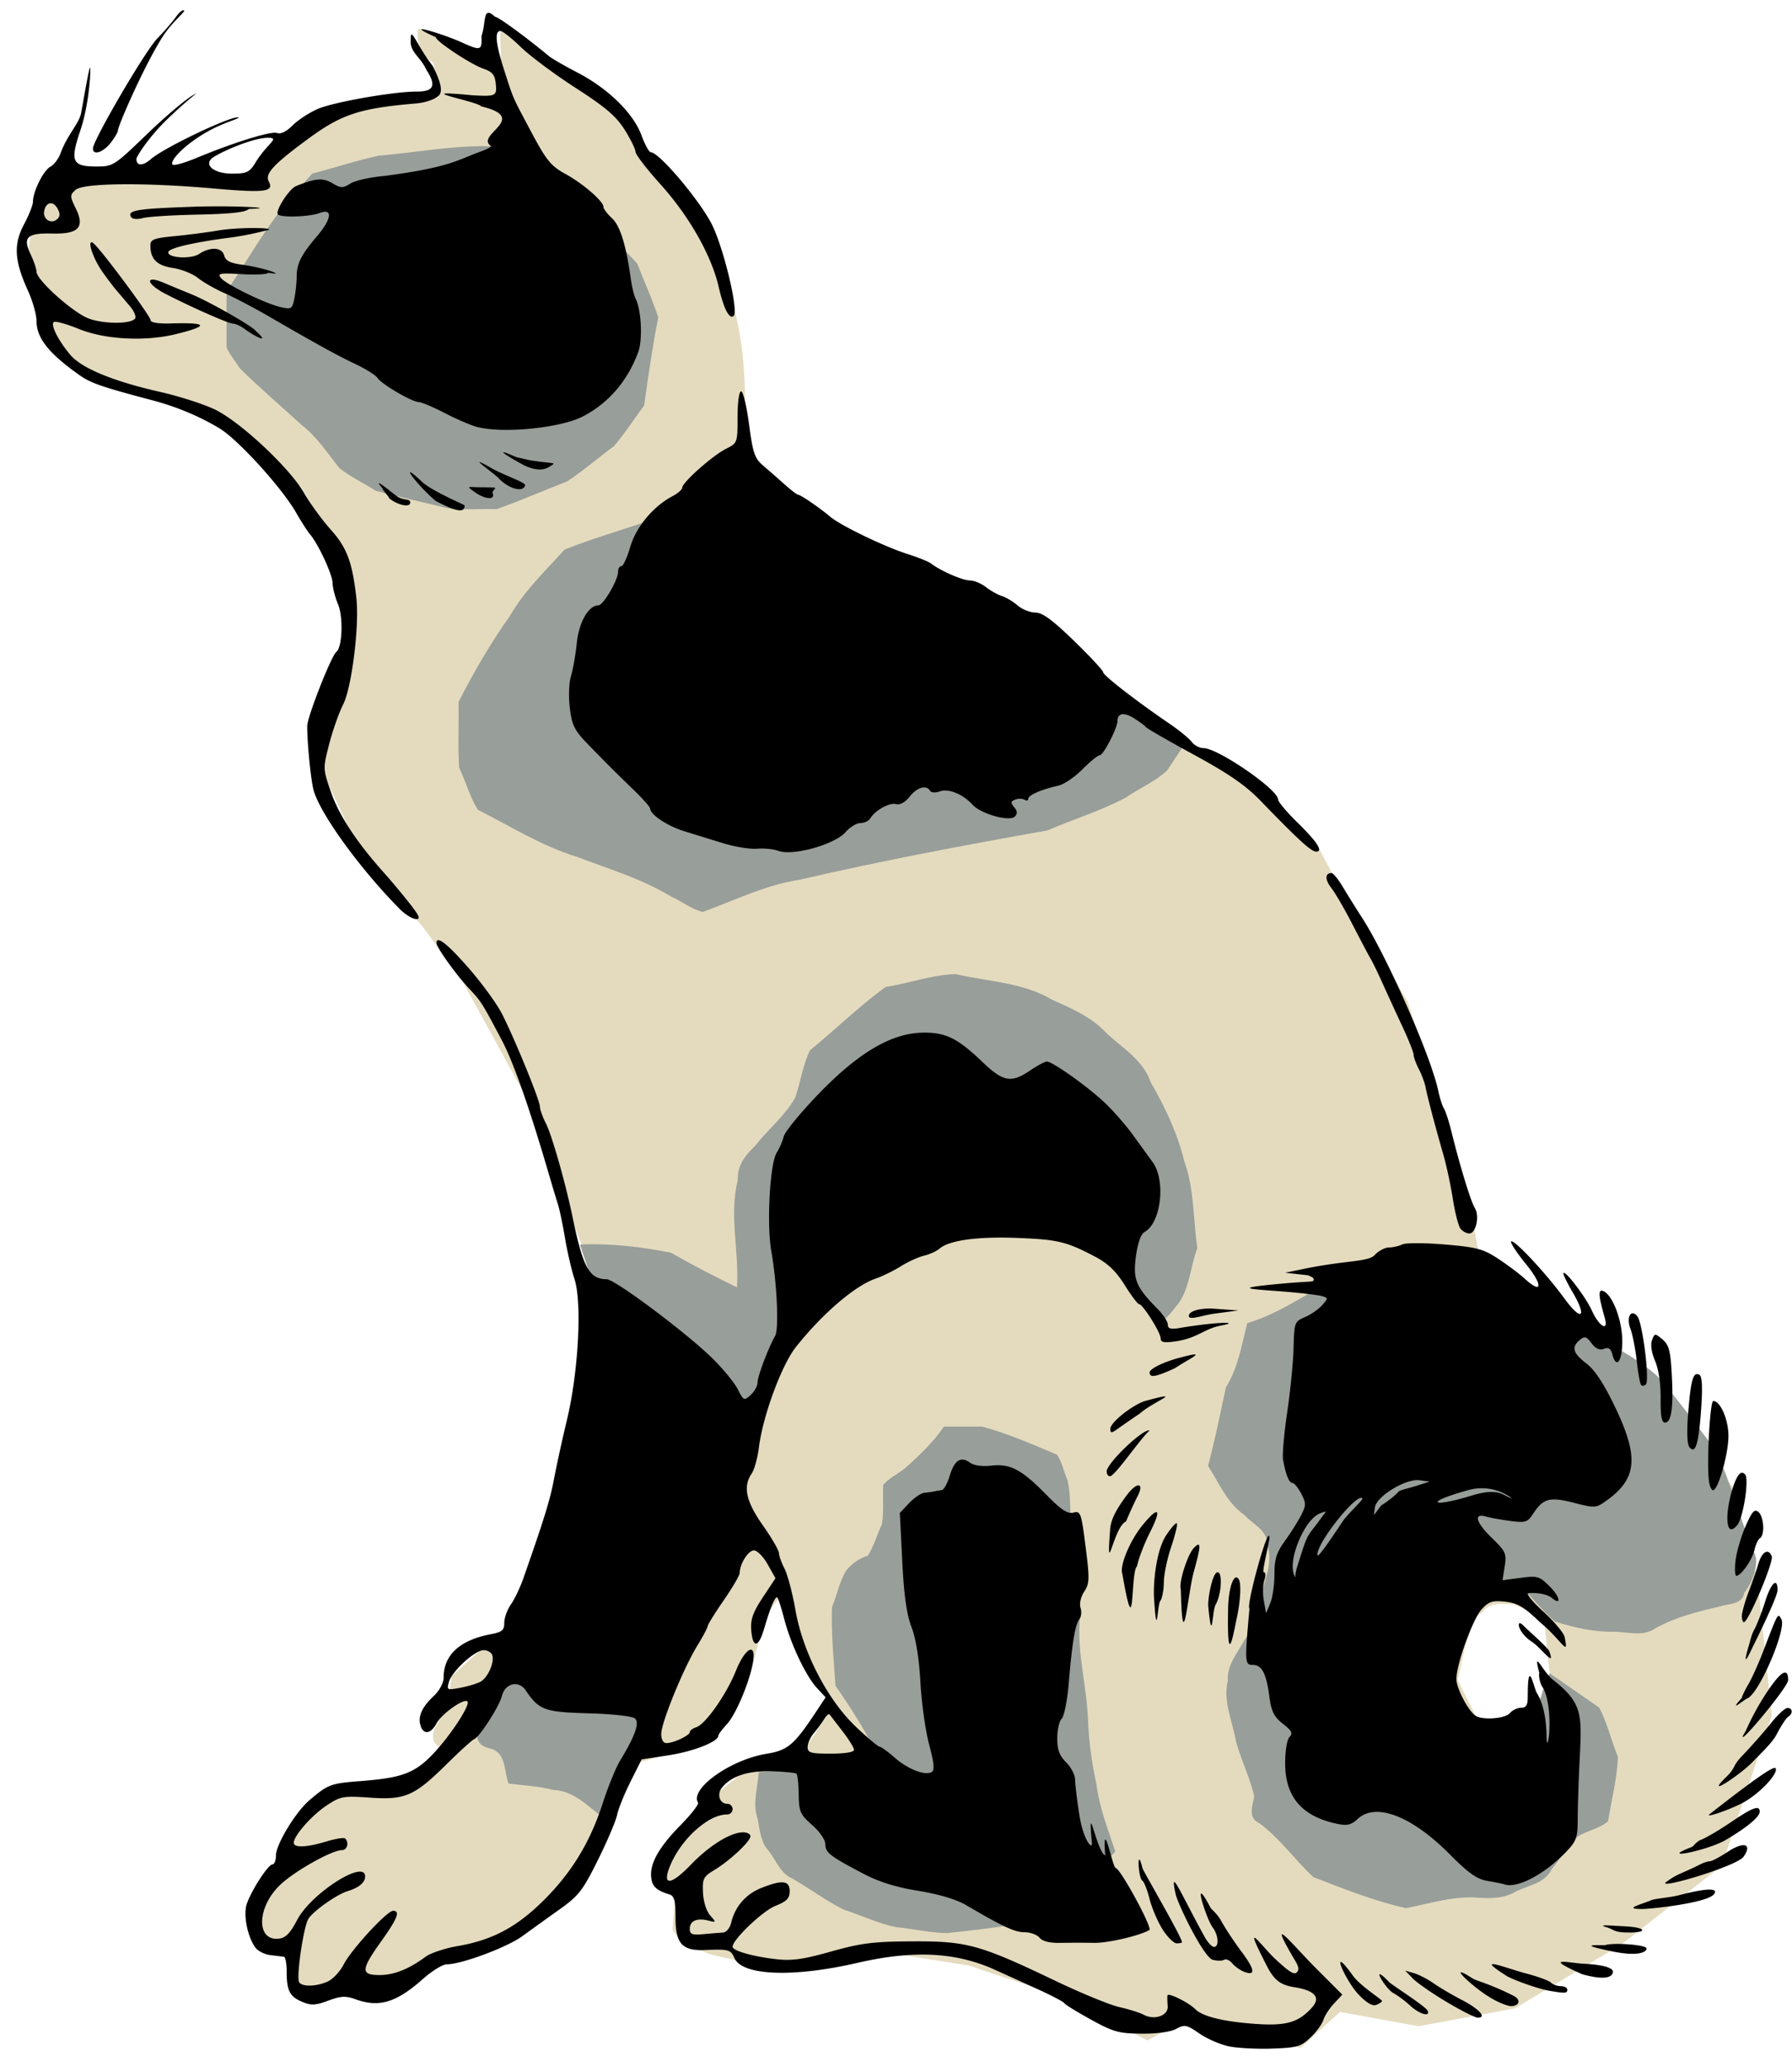 <svg xmlns="http://www.w3.org/2000/svg" viewBox="0 0 249.54 287.79"><defs><filter id="a" color-interpolation-filters="sRGB"><feGaussianBlur stdDeviation="2.639"/></filter></defs><g transform="translate(-1338.679 -778.49) scale(.497)" filter="url(#a)" color="#000"><path d="M2815.3 1576.5c-1.085-.038-3.469-2.406-4.594-2.031-1.25 6.5 4.25 9.5 4.25 9.5l1.5 9.75-17.5 2.25c-8.221 2.112-15.11 5.556-21 10l-14 12-29.75-1.75-20.25 2.75-7 1-4 7-2 12 3.75 12.5 4.375 10.875 6.75 7.5 16.75 6.125 24 8.375 7.375 5.625 14 13 11 19 3 18-7 19-2.625 20.125 13 28.125 16.625 18.75 11 15 17 31 18 47 3 21-7 36-17 47-7 4-9.875 8.875-1.125 8.125-3.75 6.75c-1.444 4.85 1.776 5.368 4.875 6l-4.125 4.25-10 7h-18l-7 4-7 12-3 9-7 9 3 10 7 2 2.5 8.25 2.5 4.75 8-3 15-1 10.75-5 19.25-7 16-9 12-19 13-23 11-3 12.125-6.875 7.75-15.125 4.125-16 5.125-6.5 1.875 10.5 5 9 7 12-2.75 4.375-5.25 8.125-5.25 5.25-12.5 1.5-7.125 5.75.875 6-8 4-8 9-3 6h7l-1 13 3 4 8 3 9 2 9 2 16-2 19-2 19 3 15 5 15 5 20 11 11-6 15 5 17 3 11-10 22 4 27-5 30-18 28-22 14-42-4-38-7-26-23-31-27-20-21-14-3-16-17-55-18-30-8-15-15-15-30-19-32-20-38-22-38-23-7-15c.732-10.201.271-23.222-2.375-33.75l-2.6-13.2-10-18-11-13-9-14.375-22-13.625-11.375-8.625.375 13.625-10-7s-3.952-3.304-8.656-3.469zm302.41 439.34l8.375 3.75 1.875 17.875c-3.54 4.133-5.682 13.102-12.25 10.875-6.021 1.367-6.597.32-8.75-1.375l-5-10 2-9 3-9c3.333-.667 1.506-4.147 10.75-3.125z" fill="#e4dbbe"/><path d="M2781 1615c6.216-1.611 12.371-3.667 18.625-5 9.513-.818 20.682-2.863 30.551-2.666 9.65-1.24 15.591 7.36 23.824 9.666 2.941 4.512 5.437 9.376 8.663 13.663 3.114 3.233 6.515 6.278 9.453 9.627 1.884 5.011 4.23 9.977 5.828 15.017-1.615 8.182-2.807 16.433-3.944 24.692-2.875 3.752-5.407 7.837-8.496 11.38-4.39 3.234-8.552 6.867-13.085 9.852-6.584 2.55-13.11 5.41-19.732 7.767-4.525-.14-9.116.284-13.6-.217-6.772-1.678-13.643-3.117-20.356-4.943-3.32-2.17-7.05-3.876-10.116-6.333-3.36-4.172-6.266-8.766-10.567-12.062-5.79-5.322-11.836-10.435-17.396-15.964-1.15-1.952-2.796-3.752-3.653-5.793V1648c5.824-8.659 10.937-17.864 17.662-25.87L2781 1615zM2876 1712c-8.061 2.847-16.463 5.17-24.313 8.342-5.375 5.988-11.3 11.546-15.315 18.6-5.44 7.63-10.109 15.723-14.372 24.059.12 6.13-.238 12.357.178 18.428 1.832 3.85 3.01 8.295 5.232 11.788 9.133 4.626 17.87 10.142 27.718 13.165 8.958 3.428 18.23 6.152 26.475 11.174 2.952 1.286 5.84 3.637 8.83 4.278 8.899-3.236 17.476-7.54 26.918-8.974 23.067-5.35 46.338-9.72 69.648-13.859 7.276-3.168 14.992-5.464 21.975-9.215 3.763-2.605 8.232-4.478 11.54-7.556l5.485-8.229c-12.043-8.053-23.572-16.896-35.432-25.168-16.83-6.724-34.02-12.606-50.298-20.631-8.258-3.655-16.404-7.884-24.733-11.181-7.649.216-15.368.9-22.974.826L2876 1712zM2856 1915c8.57-.371 17.209.621 25.545 2.303 6.026 3.471 12.209 6.643 18.455 9.697.684-10.038-2.265-20.107.232-30.007-.213-4.085 2.077-6.998 4.891-9.666 3.578-4.597 8.446-8.488 11.22-13.526 1.489-4.33 2.132-9.203 4.13-13.207 7.093-5.81 13.815-12.375 21.137-17.723 6.54-1.04 13.067-3.418 19.615-3.638 9.12 2.142 18.889 2.291 27.106 7.216 5.55 2.468 11.147 4.866 15.321 9.449 4.534 4.182 10.168 7.49 12.264 13.61 4.054 7.02 7.506 14.29 9.43 22.199 2.85 7.76 2.434 16.196 3.654 24.293-1.93 5.037-2.13 11.005-5.216 15.42-2.537 2.907-5.229 8.067-7.143 1.91-2.872-3.998-5.068-8.799-8.34-12.322-7.325-2.89-14.517-6.548-21.923-8.972-11.485.854-23.196.96-34.54 2.279-8.993 5.472-18.517 10.388-27.177 16.209-7.065 10.41-13.54 21.165-19.047 32.486-4.422 6.955-4.036 15.579-6.06 23.366-1.528 6.473-1.357 13.582-5.706 19-4.576 8.106-9.73 16.005-13.947 24.24-1.5 8.268-2.335 16.796-4.245 24.904-4.824 6.82-9.211 13.879-12.156 21.73-4.783-3.27-8.774-8.245-14.975-8.466-4.092-1.097-8.342-1.24-12.525-1.783-1.318-3.612-.624-8.748-5.247-9.855-5.008-1.074-3.95-5.375-1.524-8.604 7.102-13.54 13.382-27.523 18.462-41.936 4.067-14.842 8.97-29.518 12.515-44.463.774-8.568 2.267-17.212 2.596-25.733L2856 1915z" fill="#989e9a"/><path d="M2919 2062l-12.875.75c-.307 4.343-1.801 8.732-.373 13.009.706 3.193.804 6.64 3.181 9.14 2.097 2.738 3.316 6.38 6.727 7.763 4.807 2.83 9.354 6.198 14.325 8.69 4.935 1.539 9.666 3.92 14.743 4.878 4.77.467 9.536 1.613 14.31 1.648 8.67-1.005 17.366-1.836 25.873-3.86 2.402-.66 5.376-.32 6.71-2.842L3006 2085c-2.028-6.214-4.477-12.32-5.285-18.85-1.315-5.995-2.13-12.054-2.36-18.189-.348-9.024-2.894-17.866-2.355-26.932.445-9.179-2.304-18.126-2.348-27.293-.43-4.22-.078-8.603-1.02-12.716-1.056-2.315-1.562-5.162-2.954-7.155-6.904-2.881-13.798-5.957-21.027-7.866H2958c-3.01 4.385-6.906 8.092-10.85 11.608-1.954 1.632-4.668 2.866-6.154 4.741-.211 3.665.254 7.47-.39 11.044-1.37 2.856-2.248 6.192-3.924 8.75-2.511.834-4.598 2.269-6.214 4.37-1.76 3.076-2.487 6.788-3.843 10.113-.236 7.353.49 14.673 1 22 4.081 5.813 7.84 11.824 11.125 18.125l-4.75 6.25-15-1zM3065 1926c-7.176 4.002-14.043 8.662-22 11-1.614 6.143-2.552 12.536-6 18-1.582 7.353-3.062 14.73-5 22 3.102 4.833 5.317 10.396 10.189 13.77 2.424 2.659 6.623 4.329 6.394 8.465 1.77 4.884-.835 9.617-1.731 14.41-.943 4.327-1.982 8.616-4.692 12.222-1.963 3.639-4.922 6.948-4.627 11.333-1.413 5.846 1.371 11.447 2.318 17.155 1.462 5.086 3.88 10.022 5.072 15.107-.448 2.912-1.92 6.191 1.551 7.702 5.689 4.272 9.892 10.197 14.964 15.004 8.509 3.319 17.172 6.74 26.021 8.733 6.823-1.339 13.551-3.568 20.586-2.902 3.592.208 7.121.1 10.29-1.806 3.542-1.764 8.078-2.25 9.92-6.2 2.62-3.017 4.496-6.969 7.603-9.375 2.63-1.448 6.17-2.181 8.226-4.08.952-5.968 2.524-11.996 2.758-17.98-1.822-4.549-3.025-9.57-5.228-13.826l-13.864-9.607c-2.534 3.767-1.817 9.167-5.926 11.8-3.974 3.266-8.642 5.14-12.865 1.555L3098 2043l-4-17 8-13 17-3c3.448 3.463 6.531 7.53 10.203 10.622 5.318 1.642 10.696 2.919 16.296 2.846 4.03-.03 8.358 1.547 11.921-1.023 5.652-3.075 11.821-4.668 18.06-6.065 2.592-.886 6.23-.468 6.78-3.901 2.23-2.532 4.329-8.528 2.764-11.171-4.415-10.207-6.144-19.127-11.075-29.07-4.695-6.095-10.92-14.705-16.08-20.388-8.035-7.255-19.074-11.072-27.316-17.996l-36.552-11.855-29 4z" fill="#989e9a"/></g><path d="M171.115 284.889c-1.205-.252-3.055-1.058-4.111-1.79-1.764-1.222-2.028-1.274-3.226-.633-.79.422-2.696.685-4.83.666-3.127-.027-3.919-.247-7.004-1.945-1.912-1.053-3.595-2.09-3.739-2.303-.144-.213-1.82-1.095-3.726-1.958a63415.3 63415.3 0 00-5.948-2.696c-5.427-2.46-11.326-2.755-19.126-.959-8.976 2.068-16.055 1.793-17.133-.664-.521-1.188-.78-1.258-4.146-1.124-3.148.126-4.058-.895-4.058-4.557 0-2.347-.17-2.972-.869-3.188-1.802-.557-2.364-1.08-2.515-2.342-.23-1.917 1.06-4.222 4.082-7.293 1.478-1.502 2.574-2.913 2.437-3.135-1.187-1.92 4.505-5.984 9.526-6.801 2.956-.481 3.846-1.23 6.833-5.739l1.406-2.122-1.21-1.307c-1.545-1.667-3.632-6.068-4.552-9.598-.393-1.511-.822-2.855-.953-2.985-.283-.284-.96 1.306-1.855 4.362-.781 2.666-1.594 2.726-1.79.133-.108-1.456.251-2.462 1.62-4.53l1.758-2.657-1.089-1.938c-.599-1.066-1.459-1.938-1.911-1.938-.787 0-1.972 1.874-1.978 3.129 0 .328-1.007 2.05-2.233 3.826s-2.23 3.394-2.232 3.595c0 .2-.655 1.43-1.452 2.732-1.94 3.17-5.01 10.693-5.01 12.275 0 .78.279 1.27.722 1.27.993 0 3.252-1.068 3.252-1.537 0-.21.4-.51.888-.665 1.286-.408 4.2-4.548 5.531-7.858 1.298-3.228 2.85-4.036 2.386-1.242-.452 2.727-2.37 7.302-3.632 8.664-.66.711-1.198 1.435-1.198 1.61 0 .827-3.441 2.186-6.874 2.715l-3.807.586-1.558 3.115c-.857 1.713-1.693 3.786-1.857 4.607s-1.363 3.64-2.665 6.265c-2.113 4.261-2.684 4.997-5.346 6.89-1.64 1.166-3.97 2.842-5.177 3.723-2.14 1.562-8.488 3.928-10.539 3.928-.562 0-2.063.924-3.334 2.053-3.696 3.28-6.085 3.998-9.366 2.811-1.37-.495-2.035-.461-3.796.192-1.792.664-2.38.69-3.642.159-1.736-.73-2.15-1.552-2.15-4.262 0-1.07-.168-1.972-.373-2.003-.205-.032-1.04-.134-1.855-.228s-1.77-.564-2.121-1.046c-1.115-1.524-1.72-4.604-1.199-6.1.677-1.94 2.981-5.486 3.566-5.486.27 0 .49-.556.49-1.235 0-1.545 2.735-6.058 4.67-7.707 2.57-2.19 2.963-2.34 7.005-2.649 5.87-.45 7.626-1.1 10.184-3.773 2.4-2.506 5.259-6.867 4.802-7.323-.479-.48-3.59 1.727-4.296 3.047-.793 1.482-1.81 1.636-2.222.335-.404-1.274.164-2.567 1.81-4.12.817-.77 1.397-1.839 1.397-2.575 0-3.17 2.26-5.241 6.605-6.057 1.536-.288 1.84-.55 1.84-1.58 0-.678.414-1.827.92-2.552.505-.725 1.273-2.325 1.706-3.554 2.881-8.184 3.769-11.054 4.3-13.91.332-1.777 1.15-5.517 1.82-8.314 1.583-6.617 2.097-16.287 1.037-19.507-.405-1.23-1-3.8-1.324-5.713-.322-1.912-.767-4.036-.987-4.72-.22-.682-.759-2.47-1.198-3.974-2.74-9.382-4.982-15.772-6.626-18.881-2.759-5.217-2.874-5.399-4.495-7.116-1.84-1.948-4.592-5.787-4.592-6.405 0-1.098 1.547.12 4.573 3.601 1.787 2.056 3.822 4.85 4.52 6.21 1.744 3.388 5.314 12.114 5.314 12.987 0 .391.37 1.425.82 2.298.822 1.589 2.753 8.361 3.713 13.02 1.457 7.072 2.345 8.693 4.759 8.693 1.135 0 11.144 7.492 14.74 11.032 1.468 1.446 3.05 3.376 3.513 4.289.813 1.598.88 1.627 1.802.792.526-.476.957-1.26.957-1.742 0-.847 1.509-4.841 2.449-6.483.545-.952.256-7.316-.536-11.804-.664-3.763-.195-12.235.76-13.71.356-.552.793-1.562.97-2.245s2.402-3.39 4.944-6.014c5.518-5.698 10.084-8.37 14.423-8.441 3.154-.052 4.856.779 8.235 4.018 2.968 2.846 4.057 3.048 6.712 1.247 1.007-.683 2.056-1.242 2.333-1.242.808 0 5.98 3.704 8.238 5.9 1.143 1.112 2.82 3.046 3.726 4.298s2.15 2.967 2.766 3.812c1.847 2.54 1.178 8.422-1.103 9.698-.532.298-.965 1.498-1.227 3.404-.441 3.214-.007 4.267 3.035 7.35.773.783 1.406 1.758 1.406 2.166 0 .56.393.676 1.614.47 5.365-.9 8.738-.897 5.754-.333-2.33.44-3.198 1.737-6.25 2.184-1.64.24-2.112.15-2.112-.398 0-.816-2.49-4.77-3.005-4.77-.19 0-1.094-1.198-2.008-2.662-1.215-1.944-2.337-3.016-4.162-3.974-3.972-2.086-5.157-2.369-10.839-2.59-5.485-.214-9.44.332-10.779 1.488-.414.357-1.386.8-2.16.985s-2.228.847-3.23 1.474-2.584 1.4-3.516 1.72c-2.875.988-7.405 4.874-11.097 9.52-1.985 2.5-4.593 9.556-5.14 13.91-.19 1.504-.648 3.174-1.018 3.713-1.245 1.811-.801 3.861 1.562 7.218 1.23 1.746 2.235 3.477 2.235 3.847 0 .37.35 1.348.777 2.174s1.11 3.416 1.519 5.757c1.026 5.878 4.48 12.534 8.455 16.293 1.588 1.501 3.052 2.73 3.254 2.73s1.145.682 2.095 1.516c1.854 1.628 4.283 2.566 5.191 2.005.402-.249.298-1.313-.372-3.796-.512-1.898-1.06-5.799-1.219-8.668-.184-3.327-.633-6.116-1.241-7.7-.676-1.76-1.052-4.438-1.291-9.19l-.337-6.707 1.292-1.367c.71-.751 1.675-1.4 2.142-1.441a12.5 12.5 0 001.346-.192c.273-.063.74-.14 1.039-.172.298-.032.803-.929 1.122-1.993.655-2.187 1.557-2.766 2.841-1.827.533.39 1.688.55 2.947.408 2.65-.299 4.224.532 7.669 4.047 2.07 2.113 2.95 2.695 3.766 2.49 1.005-.252 1.099.007 1.701 4.735.574 4.507.556 5.127-.19 6.265-.482.736-.696 1.678-.512 2.258.174.547.1 1.263-.163 1.592-.59.734-1.008 3.253-1.478 8.894-.199 2.377-.64 4.602-.982 4.943-.341.341-.62 1.572-.62 2.734 0 1.592.305 2.42 1.241 3.356.683.683 1.242 1.753 1.242 2.378s.273 2.87.606 4.99c.55 3.496 1.825 4.872 1.733 3.855-.612-6.707.58 1.036 1.852 1.739-.408-5.875 1.054 1.738 1.454 1.738.625 0 5.171 8.353 4.7 8.634-1.313.784-5.748 1.822-7.643 1.789a150.13 150.13 0 00-4.735.005c-1.496.03-2.501-.217-2.918-.72-.35-.42-1.291-.765-2.093-.765-1.358 0-2.924-.727-8.213-3.817-1.301-.76-3.783-1.494-6.567-1.943-3.06-.492-5.463-1.237-7.596-2.356-4.73-2.48-5.355-2.96-5.355-4.123 0-.613-.785-1.76-1.836-2.682-1.667-1.464-1.839-1.854-1.875-4.246-.023-1.449-.157-2.75-.298-2.892-.142-.141-1.708-.297-3.48-.346-3.28-.09-5.565.655-6.886 2.246-.771.93-.359 2.275.698 2.275.418 0 .76.335.76.745s-.344.745-.765.745c-2.598 0-6.356 3.364-7.909 7.08-1.21 2.899.018 2.864 2.857-.082 2.588-2.684 5.542-4.514 7.288-4.514.557 0 1.013.246 1.013.547 0 .715-2.87 3.404-5.014 4.696-1.541.929-1.683 1.21-1.592 3.163.057 1.234.479 2.573.993 3.157.872.989.866 1.006-.272.72-1.572-.394-2.56.051-2.56 1.155 0 .754.325.883 1.863.743 1.025-.093 2.25-.193 2.723-.22.505-.03.996-.614 1.19-1.417.537-2.22 2.026-3.932 4.163-4.787 2.936-1.175 3.971-1.059 3.971.444 0 .991-.408 1.41-1.995 2.045-1.785.714-5.954 4.693-5.954 5.683 0 .554 2.767 1.35 6.013 1.727 2.229.26 3.763.05 7.7-1.06 4.186-1.177 5.877-1.388 11.375-1.413 7.561-.036 9.329.454 19.9 5.512 3.569 1.707 7.565 3.345 8.882 3.64 1.316.296 2.833.772 3.37 1.06 1.52.813 3.453.123 3.347-1.194-.048-.605-.063-1.274-.033-1.486.065-.453 2.94.964 3.897 1.922 1.01 1.01 3.936 1.723 8.354 2.035 4.282.302 5.987-.19 7.87-2.27 1.236-1.365.452-2.347-2.237-2.8-1.605-.272-2.773-.546-3.946-2.817-3.756-7.274-1.006-3.065 1.173-1.062 1.76 1.618 2.506 2.172 2.898 1.78s.254-.817-.26-1.687c-4.121-6.968-.466-2.298 2.9 1.073l3.703 3.708-1.163 1.245c-.64.685-1.303 1.71-1.474 2.276-.17.567-.973 1.665-1.782 2.441-1.323 1.268-1.866 1.426-5.335 1.552-2.124.078-4.848-.065-6.053-.317zm-125.469-9.027c.718-.327 1.71-1.39 2.206-2.36 1.054-2.065 6.036-7.478 6.883-7.478 1.036 0 .626 1.055-1.654 4.25-2.836 3.974-2.87 4.693-.223 4.693 2.009 0 4.087-.828 6.436-2.565.684-.506 2.696-1.169 4.47-1.474 4.79-.823 8.198-2.637 11.937-6.354 3.935-3.914 6.483-8.11 8.26-13.609.722-2.237 1.787-4.85 2.366-5.806 2.158-3.565 2.776-5.34 2.064-5.93-.363-.301-3.23-.614-6.44-.701-6.137-.168-6.876-.438-8.75-3.196-.978-1.44-2.865-.993-3.31.783-.367 1.46-3.103 5.714-3.873 6.022-.285.113-1.97 1.643-3.747 3.4-4.566 4.514-5.828 5.07-10.743 4.733-3.742-.256-4.11-.19-6.043 1.089-2.073 1.372-4.576 4.212-4.576 5.193 0 .727 1.787.655 4.55-.183 1.273-.387 2.447-.57 2.609-.409.578.579.279 1.619-.466 1.619-1.387 0-6.606 2.938-8.592 4.836-3.266 3.123-3.368 7.866-.16 7.484.934-.11 1.58-.775 2.526-2.596 1.92-3.693 9.47-8.524 9.47-6.06 0 .84-.858 1.56-2.433 2.044-1.545.475-4.76 2.741-5.469 3.856-.678 1.065-1.71 8.136-1.287 8.82.415.672 2.403.621 3.989-.101zm73.277-32.241c0-.29-.724-1.463-1.61-2.608-.885-1.146-1.694-2.195-1.797-2.331s-.44.162-.75.663-.954 1.374-1.432 1.939-.87 1.44-.87 1.945c0 .798.42.918 3.23.918 1.94 0 3.229-.21 3.229-.526zm-52.024-9.485c1.04-.556 2.008-2.768 1.636-3.737-.14-.363-.67-.66-1.18-.66-1.22 0-4.409 2.91-4.837 4.413-.325 1.138-.265 1.17 1.57.825 1.05-.197 2.315-.575 2.81-.84zm134.555 44.584c-2.012-1.197-4.136-2.671-4.72-3.275l-1.059-1.098 1.242.365c.683.201 1.913.839 2.732 1.417s2.593 1.621 3.941 2.318c2.405 1.243 3.495 2.467 2.186 2.456-.364-.005-2.309-.985-4.322-2.183zm-5.067.52c-.696-.646-1.756-1.437-2.355-1.757-1.115-.597-3.406-4.46-.597-1.542.413.43 5.153 3.41 5.386 4.031.33.874-1.197.414-2.434-.733zm-7.23-1.588c-1.858-1.972-4.187-7.363-.768-2.608 1.08 1.503 4.057 3.301 4.057 3.544 0 .125-.362.366-.804.536-.532.204-1.373-.294-2.484-1.472zm18.115.305c-2.572-1.627-5.957-4.935-2.202-2.513.539.348 2.366.73 5.671 2.4 1.026.518.937 1.313-.162 1.451-.547.07-2.035-.533-3.307-1.338zm8.495-.794c-1.625-.276-5.585-1.694-6.176-2.212-4.443-2.833.174-.918 2.974-.189 1.596.416 3.125.98 3.4 1.254.274.275.9.499 1.392.499s.895.224.895.497c0 .506-.288.523-2.484.15zm4.57-2.302c-5.801-2.58-1.735-1.55.15-1.471 2.9.152 4.32.596 4.095 1.28-.27.82-1.693.885-4.246.19zm-47.062-.338c-.556-.21-1.308-.739-1.671-1.176-.363-.437-.871-.665-1.129-.506-.258.16-.968.165-1.578.012-1.285-.323-4.866-7.72-5.181-9.133-.946-4.23.808.121 4.052 5.964.417.752.992 1.366 1.278 1.366.76 0 .635-1.645-.21-2.761-.834-1.103-3.045-7.982-.273-2.703.124.237.943.838 1.502 1.863s1.812 2.922 2.785 4.217c1.902 2.53 2.04 3.466.425 2.857zm51.308-2.834c-4.887-.997-2.595-.886-1.113-.872 1.058-.406 5.925-.08 5.826.482-.099.567-1.397 1.066-4.713.39zm-62.7-3.087c-.677-1.074-1.49-2.978-1.806-4.232s-.77-2.4-1.01-2.548c-.584-.362-.805-5.116.036-1.701.087.354 5.49 9.594 5.49 10.277 0 .085-.332.155-.739.155s-1.293-.878-1.97-1.952zm61.801-.298c-1.42-.416.748-.207 2.506-.125 3.326.156 3.319.99.02.854-1.518-.062-1.52-.435-2.526-.73zm4.857-2.528c-2.583-.037.095-.655 1.358-1.214.598-.264 2.476-.335 4.05-.745 3.703-.965 5.464-.995 4.705-.08-1.013 1.22-8.917 2.057-10.113 2.04zm-19.027-3.427c-.273-.093-1.345-.311-2.383-.485-1.467-.246-2.637-1.073-5.262-3.718-5.29-5.333-10.314-7.253-12.82-4.9-.849.799-1.453.952-2.732.692-4.987-1.01-7.356-3.734-7.356-8.456 0-1.767.26-3.316.615-3.671.49-.49.3-.863-.927-1.823-1.245-.974-1.609-1.706-1.886-3.793-.428-3.226-1.04-4.4-2.29-4.4-1.14 0-1.16-.326-.483-7.833-.528-.35 2.738-12.17 2.783-9.866.008.478-1.071 4.782-.805 4.782.286 0 .326.458.098 1.118-.213.614-.246 1.9-.074 2.856l.313 1.739.583-1.399c.32-.769.583-2.58.583-4.024 0-2.107.283-3.017 1.438-4.61.79-1.092 1.802-2.69 2.248-3.552.736-1.424.74-1.703.04-3.058-.424-.82-.974-1.49-1.221-1.49-.471 0-.922-1.115-1.304-3.223-.125-.684.132-3.648.57-6.586.439-2.939.84-6.985.89-8.992.092-3.54.139-3.668 1.573-4.28.814-.346 1.887-1.087 2.385-1.646.876-.983.876-1.025 0-1.283-.498-.147-2.746-.42-4.995-.605-4.755-.394-8.204-.443-.526-1.141 4.014-.365 4.367-.167 4.367-.548 0-.175-.056-.313-.807-.61l-3.168-.353 2.484-.515c6.07-1.256 9.06-.958 9.984-1.95.541-.58 1.438-1.056 1.991-1.056.554 0 1.384-.19 1.844-.42.46-.232 3.122-.228 5.915.007 4.475.377 5.36.613 7.452 1.99 1.305.858 2.97 2.109 3.7 2.779 2.459 2.258 2.566.907.162-2.044-1.286-1.579-2.215-2.993-2.065-3.143.373-.374 4.858 4.422 7.419 7.933 2.398 3.289 3.218 2.666 1.145-.87-.704-1.203-1.28-2.362-1.28-2.576 0-.826 3.067 3.156 3.975 5.162 1.009 2.225 2.346 2.97 1.783.993-.872-3.063-.94-3.983-.278-3.762 1.319.44 2.713 4.03 2.714 6.99 0 2.878-.837 3.955-1.4 1.8-.201-.768-.518-.966-1.156-.721-.596.229-1.15-.022-1.721-.78-.718-.952-.961-1.02-1.635-.46-1.201.996-.964 1.844.917 3.279 1.172.894 2.422 2.787 3.974 6.02 3.38 7.039 3.1 10.025-1.229 13.106-1.413 1.007-1.567 1.016-4.484.268-3.37-.863-4.273-.623-5.666 1.502-.793 1.211-1.067 1.3-3.175 1.027-1.269-.165-2.81-.442-3.425-.618-1.774-.506-1.375.836.907 3.05 1.862 1.806 2 2.118 1.722 3.892l-.302 1.93 2.52-.335c2.356-.312 2.617-.235 4.05 1.198 1.439 1.439 1.686 2.739.306 1.607-.621-.509-1.972-.786-3.281-.673-.364.031.56 1.173 2.052 2.537s2.834 2.942 2.982 3.506c.687 3.116-.387.484-3.366-1.95-2.255-2.175-3.157-2.713-4.868-2.903-1.775-.197-2.283-.038-3.276 1.025-1.253 1.341-3.545 7.65-3.542 9.748 0 1.28 1.653 4.438 2.668 5.102.99.646 4.142.406 4.782-.365.34-.41 1.038-.746 1.55-.746.706 0 .934-.363.934-1.49 0-5.314.69-2.003 1.185-.714 1.84 2.912 1.269 7.22 1.545 7.05.335-.208.698-5.794-.773-7.883-.292-.544-.45-1.369-.353-1.832-.914-3.53.46-.17 1.895.958 4.231 3.33 4.035 4.876 3.718 11.366-.14 2.868-.256 6.498-.259 8.069-.004 2.541-.18 3.04-1.618 4.543-2.96 3.094-6.804 5.124-8.57 4.526zm-27.582-48.066c.424-.957 1.149-1.684 1.687-2.45 1.056-1.507 1.403-1.598.175-1.127-2.116.813-4.471 6.397-3.594 8.523.31.75.009.222.416-1.034.266-.82.893-2.956 1.316-3.912zm5.054-2.494c.687-1.03 2.903-3.014 2.724-3.193-.779-.779-6.306 6.149-6.257 7.842-.1.738 1.664-1.847 3.533-4.65zm7.722-4.084c.154-.25 1.492-.515 2.544-.85l1.83-.582-1.42-.194c-1.878-.256-5.971 2.226-6.192 3.755l-.159 1.103 1.03-1.358c.977-.576 2.212-1.624 2.367-1.874zm15.906.928c1.074 1.109-1.737-2.398-6.163-1.174-6.254 1.728-5.185 2.49.405.777 3.97-1.217 4.377.016 5.758.397zm21.51 53.305c.129-.085.839-.645 1.864-1.09 1.024-.446 2.25-1.015 2.725-1.265.475-.25 1.094-.455 1.377-.455.283 0 1.413-.595 2.51-1.322 2.236-1.48 3.45-1.104 2.201.68-.962 1.374-12.726 4.825-10.676 3.452zm3.478-4.81c.261-.101.568-.725 1.263-.99.694-.263 2.582-1.375 4.195-2.47 3.01-2.045 3.981-2.398 3.981-1.451 0 .728-1.714 2.159-4.72 3.94-2.483 1.47-9.749 2.924-4.719.971zm2.485-4.572c6.113-4.787 8.936-6.756 9.162-6.39.434.702-2.072 3.405-4.372 4.715-1.689.963-5.648 2.347-4.79 1.675zm2.318-5.185c1.324-1.285.79-1.446 2.124-2.843 1.335-1.397 3.173-3.479 4.085-4.626s1.936-2.097 2.277-2.111c.746-.03.824.784.117 1.221-.278.172-1.005 1.278-1.615 2.46s-2.285 2.718-3.345 3.837c-1.583 1.671-6.949 5.276-3.643 2.062zm2.666-6.333c.91-2.072 2.246-4.534 3.801-6.626 1.404-1.889 2.15-2.063 2.127-.497-.016 1.06-8.19 10.729-5.929 7.123zm-.512-4.654c0-.197.396-1.028.878-1.848.482-.82 1.393-2.831 2.025-4.47 2.2-5.718 2.096-5.532 2.597-4.637.761 1.36-3.121 10.398-4.732 11.016-.424.163-2.818 2.184-.768-.061zm-29.26-7.826c-2.045-1.337-2.244-3.398-1.14-2.219.375.402 3.378 3.028 3.572 3.537.931 2.447-1.06-.42-2.433-1.318zm30.252.466c.125-.417.322-1.386.715-2.111.394-.725 1.083-2.492 1.53-3.927.818-2.617 1.729-3.47 1.729-1.617 0 1.042-3.513 8.035-3.71 8.448-1.325 2.794-.45-.17-.264-.793zm-72.532-5.201c.056-2.768.836-5 1.482-3.955.365.59.246 2.959-.267 5.353-.44 2.047-1.401 7.798-1.215-1.398zm71.538 1.16c0-.473.424-1.982.942-3.354.518-1.37 1.133-3.145 1.366-3.943.493-1.683 1.406-2.18 1.856-1.009.294.767-3.264 9.166-3.883 9.166-.155 0-.281-.387-.281-.86zm-74.3-1.289c-.112-1.132.596-4.806 1.294-4.806.712 0 .541 3.049-.25 4.47-.502.689-.477 6.062-1.044.336zm-7.557-1.289c-.12-1.893.26-6.49 1.687-8.655.69-1.05 1.363-1.802 1.493-1.672.13.13-.223 1.596-.783 3.259-.56 1.662-1.022 3.868-1.026 4.901-.005 1.034-.216 2.209-.471 2.612-.442.29-.48 6.171-.9-.445zm3.728-1.158c-.319-.907.954-4.882 1.85-5.778 1.001-1.001.99-.344-.058 3.426-.806 2.898-1.536 12.555-1.792 2.352zm-8.138-2.13c-.423-1.1 1.06-4.658 2.84-6.818 2.238-2.716 2.675-2.27 1.009 1.03-.802 1.588-1.612 3.712-1.801 4.72-.975.83-.2 11.739-2.048 1.068zm85.388-1.844c.133-1.161.75-3.288 1.37-4.727.91-2.105 1.263-2.505 1.811-2.05.767.636.924 3.215.222 3.648-.252.156-.598.896-.77 1.644-.315 1.382-1.865 3.596-2.517 3.596-.197 0-.249-.95-.116-2.111zm-87.087-4.372c.088-1.197.676-2.573 2.368-4.806 1.422-1.877 2.445-1.677 1.419.278-.385.732-1.093 2.282-1.574 3.443-1.784.781-2.772 8.621-2.213 1.085zm85.95-1.582c.004-1.784.733-4.684 1.468-5.833.33-.515.633-.583.993-.222.598.597-.234 6.02-1.08 7.049-.873 1.058-1.385.69-1.382-.994zm-2.579-5.216c-.302-2.632.162-11.054.61-11.054 1.014 0 2.152 2.672 2.118 4.97-.038 2.55-1.45 7.45-2.147 7.45-.233 0-.494-.615-.58-1.366zm-83.858-1.242c0-1.145 5.088-6.006 5.974-5.707-1.322 1.176-4.818 6.37-5.517 6.37-.251 0-.457-.298-.457-.663zm81.14-3.405c-.317-.41-.372-2.242-.147-4.947.376-4.539.71-5.615 1.576-5.08.352.218.425 1.823.216 4.767-.345 4.872-.806 6.345-1.644 5.26zm-80.628-2.533c0-.844 2.758-3.1 4.685-3.833 6.085-1.663 1.271.02-.587 1.715a116.998 116.998 0 00-2.98 2.054c-.966.7-1.118.71-1.118.064zm76.63-4.218c.02-2.058-.277-4.078-.77-5.228-.493-1.148-.66-2.27-.429-2.893.367-.99.407-.993 1.456-.113.9.755 1.116 1.568 1.297 4.88.251 4.595-.048 6.707-.95 6.707-.46 0-.629-.939-.604-3.353zm-2.752-1.944c-.14-.229-.405-1.757-.588-3.397-.183-1.64-.573-3.608-.867-4.374-.61-1.594.079-2.83.966-1.733.729.903 1.734 8.93 1.187 9.477-.244.243-.558.256-.698.027zm-68.408-1.69c0-.543 2.245-1.595 4.595-2.153 3.788-1.012.717.345-1.064 1.561-2.688 1.233-3.531 1.375-3.531.593zm5.464-7.87c0-.624 1.3-1.05 3.146-1.029l3.747.266-3.415.462c-1.593.215-3.478.978-3.478.301zm37.843-12.12c-.292-.351-.773-2.196-1.07-4.098-.296-1.902-.891-4.687-1.323-6.19-1.168-4.069-2.217-8.045-2.476-9.382-.126-.652-.555-1.814-.953-2.583-.397-.77-.723-1.662-.723-1.984s-.69-2.065-1.535-3.875-2.089-4.52-2.765-6.022c-.676-1.503-1.435-3.068-1.687-3.478-.251-.41-1.362-2.508-2.468-4.662s-2.447-4.472-2.98-5.15c-.925-1.175-.925-2.111 0-2.111.234 0 .926.838 1.537 1.863.61 1.025 1.831 2.98 2.713 4.347 3.49 5.41 9.623 19.343 10.624 24.132.205.978.56 2.082.79 2.453.23.372.696 1.808 1.037 3.191 1.182 4.796 2.7 9.757 3.26 10.654.689 1.103.157 3.536-.773 3.536-.371 0-.914-.289-1.206-.64zM55.698 126.586c-5.695-5.74-11.436-13.73-12.095-16.832-.389-1.834-.846-6.67-.82-8.69.016-1.29 3.363-9.796 4.06-10.318.823-.617.975-4.827.237-6.592-.418-1.002-.762-2.332-.763-2.955 0-1.162-1.962-5.407-3.144-6.81-.363-.43-1.236-1.788-1.94-3.018-2-3.493-8.118-10.213-10.704-11.758-2.825-1.689-5.955-2.994-9.298-3.879-7.095-1.877-8.587-2.394-10.184-3.522-4.261-3.012-5.961-5.155-5.961-7.516 0-.889-.539-2.795-1.197-4.237-1.891-4.145-2.028-6.432-.55-9.21.688-1.29 1.25-2.712 1.25-3.159 0-1.422 1.455-4.358 2.415-4.871.51-.273 1.153-1.12 1.43-1.881.923-2.542 2.534-4.1 2.839-5.504.165-.763.925-5.368 1.219-6.342.23-.762.037 4.697-1.29 8.624-1.482 4.384-1.174 5.066 2.283 5.066 2.24 0 2.465-.145 6.899-4.425 2.521-2.434 5.42-4.896 6.441-5.472 1.355-.764-.013-.089-3.544 3.325-2.664 2.576-4.285 5.224-4.285 5.505 0 1.019.89 1.025 2.047.014 1.87-1.634 11.668-6.263 12.177-5.753.114.114-1.83.654-3.636 1.58-3.6 1.847-6.05 4.447-5.55 4.958.175.18 1.628-.22 3.229-.885 5.279-2.197 10.516-3.82 11.326-3.51.497.192 1.305-.206 2.152-1.059.745-.75 2.333-1.786 3.528-2.301 2.2-.948 10.522-2.41 13.721-2.41 2.063 0 3.008-.53 1.405-2.991-.844-1.87-2.313-2.468-2.206-4.13-.021-2.21.658.428 3.053 3.536 1.444 2.8 1.26 3.67.899 4.106-.28.336-1.45.986-3.287 1.141-7.704.651-10.29 1.496-14.86 4.855-4.92 3.615-6.14 4.925-5.573 5.986.781 1.459-.5 1.624-7.687.988-9.662-.854-18.147-.767-19.213.197-.805.729-.802.874.044 2.608 1.278 2.617.37 3.567-3.317 3.47-3.467-.091-4.112.522-3.002 2.85.461.968.84 2.08.84 2.47 0 1.137 5.027 5.65 7.237 6.497 2.183.836 6.238.792 6.521-.072.096-.292-.222-1-.706-1.572-.485-.573-1.325-1.563-1.868-2.201s-1.49-1.892-2.105-2.787c-1.287-1.872-2.09-4.43-1.223-3.894.82.506 8.041 10.201 8.041 10.795 0 .295 1.1.478 2.608.433 5.392-.162 5.667.31.87 1.49-4.265 1.049-9.845.75-13.465-.72-1.68-.683-3.25-1.122-3.487-.975-.529.327.579 2.55 2.274 4.565 1.568 1.864 5.974 3.688 12.442 5.15 2.732.618 6.228 1.744 7.768 2.502 3.577 1.762 10.38 8.147 12.352 11.593.837 1.462 2.512 3.76 3.723 5.107 2.241 2.493 3.005 4.54 3.561 9.547.425 3.82-.647 12.426-1.838 14.77-.588 1.155-1.467 3.645-1.952 5.534-.882 3.429-.882 3.436.3 6.815 1.109 3.171 3.608 6.947 7.367 11.134.86.956 2.403 2.8 3.43 4.098 1.494 1.887 1.688 2.35.966 2.306-.496-.03-1.488-.644-2.205-1.366zM8.022 29.06c-.608-1.137-1.62-.967-1.867.312-.217 1.116.92 1.878 1.76 1.18.459-.38.488-.781.107-1.492zm27.604-6.503c1.42-2.33 3.09-3.206 2.103-3.35-2.084-.303-7.584 2.19-8.299 2.904-.96.96.48 2.064 2.884 2.06 2.094-.004 2.43-.166 3.312-1.614zm72.77 95.9c-.671-.248-2.003-.382-2.96-.297s-3.08-.257-4.719-.761-4.098-1.262-5.464-1.685c-2.32-.719-4.72-2.321-4.72-3.153 0-.2-1.002-1.336-2.226-2.522-2.743-2.658-3.387-3.3-6.294-6.277-2.019-2.068-2.354-2.72-2.66-5.168-.198-1.587-.131-3.518.154-4.457.278-.91.644-2.99.815-4.623.305-2.92 1.632-5.23 3.003-5.23.674 0 2.737-3.514 2.737-4.662 0-.441.208-.802.462-.802s.81-1.202 1.238-2.672c.808-2.779 3.196-5.65 5.876-7.065.752-.397 1.366-.934 1.366-1.195 0-.714 4.245-4.481 6.085-5.4 1.6-.8 1.616-.843 1.616-4.4 0-2.056.212-3.597.496-3.603.274-.005.771 2.058 1.106 4.587.533 4.027.779 4.742 1.987 5.772.758.647 2.1 1.82 2.98 2.608.88.788 1.728 1.432 1.883 1.432.336 0 3.066 1.873 4.464 3.063 1.417 1.206 7.516 4.15 10.704 5.167 1.49.475 2.979 1.072 3.308 1.327 1.316 1.018 4.392 2.366 5.4 2.366.59 0 1.604.417 2.255.925.652.51 1.662 1.075 2.244 1.257.582.182 1.566.772 2.187 1.31s1.725.98 2.453.98c.982 0 2.374 1.019 5.389 3.945 2.235 2.17 4.064 4.139 4.064 4.374 0 .432 4.623 4.018 9.19 7.128 1.367.93 2.777 2.083 3.134 2.561s1.1.87 1.65.87c1.992 0 10.368 5.755 10.37 7.125 0 .316 1.14 1.692 2.532 3.058 2.934 2.879 3.816 4.223 2.77 4.223-.686 0-2.469-1.632-7.787-7.13-2.016-2.083-4.424-3.744-9.188-6.336-3.55-1.932-6.569-3.665-6.707-3.853-.138-.187-.872-.735-1.63-1.218-1.415-.9-2.346-.765-2.346.34 0 .992-1.964 4.784-2.477 4.784-.256 0-1.34.882-2.408 1.961-1.068 1.08-2.586 2.103-3.372 2.276-2.317.51-4.163 1.314-4.163 1.814 0 .256-.234.32-.52.144s-.871-.188-1.299-.023c-.638.245-.664.434-.146 1.058.46.554.483.91.083 1.309-.74.739-4.726-.377-5.874-1.645-1.34-1.48-3.365-2.31-4.562-1.867-.602.223-1.191.188-1.357-.081-.532-.86-1.815-.496-2.84.807-.631.803-1.343 1.195-1.902 1.049-.925-.242-2.896.848-3.59 1.986-.22.358-.836.65-1.37.65s-1.461.563-2.058 1.25c-1.514 1.74-7.335 3.37-9.362 2.62zm-47.71-48.702c-2.596-2.175-5.496-6.058-1.924-2.68 1.337 1.265 5.647 3.06 5.938 3.291 0 1.068-1.104.9-4.014-.611zm-6.458-.348c-.247-.516-.807-.956-.995-1.453-1.491-1.74.949.323 2.018 1.12.735.55 1.736.395 1.844.72.306.917-1.486.675-2.867-.387zm11.98-.827c-1.475-1.033-.996-.741.75-.741.82 0 1.147.02 1.615.021.89 0-.124.408.028.805.405 1.053-1.173.77-2.393-.085zm3.236-1.993c-.699-.754-4.878-3.6-1.146-1.496 1.832 1.087 4.974 2.065 4.833 2.496-.355 1.081-2.445.34-3.687-1zM73.3 64.93c-.577-.233-5.978-3.292-1.377-1.277 1.764.373 1.296.36 3.056.597 2.411.323 2.495.114 1.504.743-.8.507-1.821.487-3.183-.063zm-7.02-5.533c-.885-.255-2.891-1.13-4.457-1.942-1.566-.813-3.15-1.477-3.518-1.477-.91 0-5.22-2.521-5.729-3.352-.225-.368-1.567-1.218-2.98-1.89-2.635-1.25-5.388-2.764-12.138-6.674-2.116-1.225-4.905-2.689-6.198-3.253-1.293-.564-2.952-1.51-3.687-2.102-.736-.592-2.31-1.222-3.5-1.4-2.223-.333-3.13-1.236-3.13-3.116 0-.855.448-1.03 3.353-1.311 1.845-.178 4.628-.54 6.185-.802 2.951-.498 8.905-.4 6.36.067-.167.03-2.18.592-4.844.941-5.252.689-8.57 1.48-8.57 2.043 0 .797 3.164.97 4.287.236 1.603-1.051 3.205-.95 3.512.221.189.724.842 1.05 2.561 1.28 2.88.384 6.344 1.586 3.55 1.104 0 .222-1.615.313-3.59.201-3.162-.179-3.516-.113-2.966.549.768.926 6.275 3.594 8.365 4.053 1.425.313 1.557.224 1.85-1.24.174-.867.316-2.234.316-3.038 0-1.772.628-3.021 2.809-5.583 2.08-2.445 2.262-3.965.387-3.252-1.389.528-5.339.66-5.805.195-.438-.438 1.54-3.547 2.507-3.94 2.702-1.1 3.757-1.186 5.064-.414 1.202.71 1.467.714 2.537.044.657-.411 2.76-.882 4.672-1.044 7.974-1.037 9.872-1.974 12.281-2.96.884-.36 2.322-.799 2.646-1.188-2.445-1.54 5.536-3.895-1.392-5.538-.591-.75-10.463-2.439-1.24-1.55 3.275.18 3.428.106 3.26-1.585-.124-1.257-.469-1.681-1.716-2.111-1.777-.612-6.633-3.825-6.635-4.388-5.217-2.354 1.116-.407 3.406.632 2.886 1.309 3.031 1.27 2.954-.8.68-1.888.113-4.34 1.878-2.681.44-.007 4.173 2.717 7.583 5.532.37.305 2.158 1.33 3.975 2.278 4.233 2.209 7.727 5.646 8.846 8.7.475 1.299 1.063 2.36 1.308 2.36 1.156 0 6.897 6.807 8.522 10.104 1.646 3.341 3.702 11.972 3.015 12.66-.584.583-1.394-.96-2.082-3.967-1.015-4.433-4.103-9.882-8.136-14.356-1.897-2.105-3.454-4.133-3.46-4.506-.005-.374-.685-1.756-1.511-3.072-1.172-1.867-2.67-3.146-6.821-5.822-2.926-1.887-6.36-4.443-7.63-5.681-1.27-1.238-2.556-2.25-2.856-2.25-.828 0-.661 1.75.513 5.4 1.355 4.209 1.074 3.567 3.837 8.758 2.054 3.858 2.699 4.646 4.701 5.743 2.461 1.348 5.306 3.815 5.306 4.602 0 .259.533.965 1.184 1.568 1.137 1.055 1.96 3.708 2.624 8.456.153 1.093.45 2.322.662 2.732.803 1.56 1.008 5.718.368 7.452-1.49 4.031-4.144 7.113-7.713 8.956-3.197 1.65-11.379 2.43-14.881 1.419zM34.08 45.81c-.531-.401-1.254-.736-1.607-.745-.659-.016-5.666-2.221-9.418-4.147-2.732-1.402-2.94-2.692-.248-1.548 1.024.435 2.757 1.154 3.85 1.597 2.443.99 8.581 4.493 8.967 5.116 2.296 2.067-.468.542-1.545-.273zM18.256 30.22c-.582-.942.756-1.164 8.678-1.439 5.793-.2 12.017.19 7.919.297-.706.018.514.648-7.204.798-3.552.068-7.048.287-7.77.486-.756.208-1.444.147-1.623-.142zm-5.315-9.539c0-1.146 7.265-13.57 8.95-15.308.979-1.008 2.154-2.368 2.613-3.023s.97-1.054 1.136-.887c.167.167-1.686 1.644-2.903 3.51-2.559 3.924-6.319 12.57-6.319 13.2 0 .236-.463 1.018-1.03 1.738-1.039 1.321-2.447 1.765-2.447.77z"/></svg>